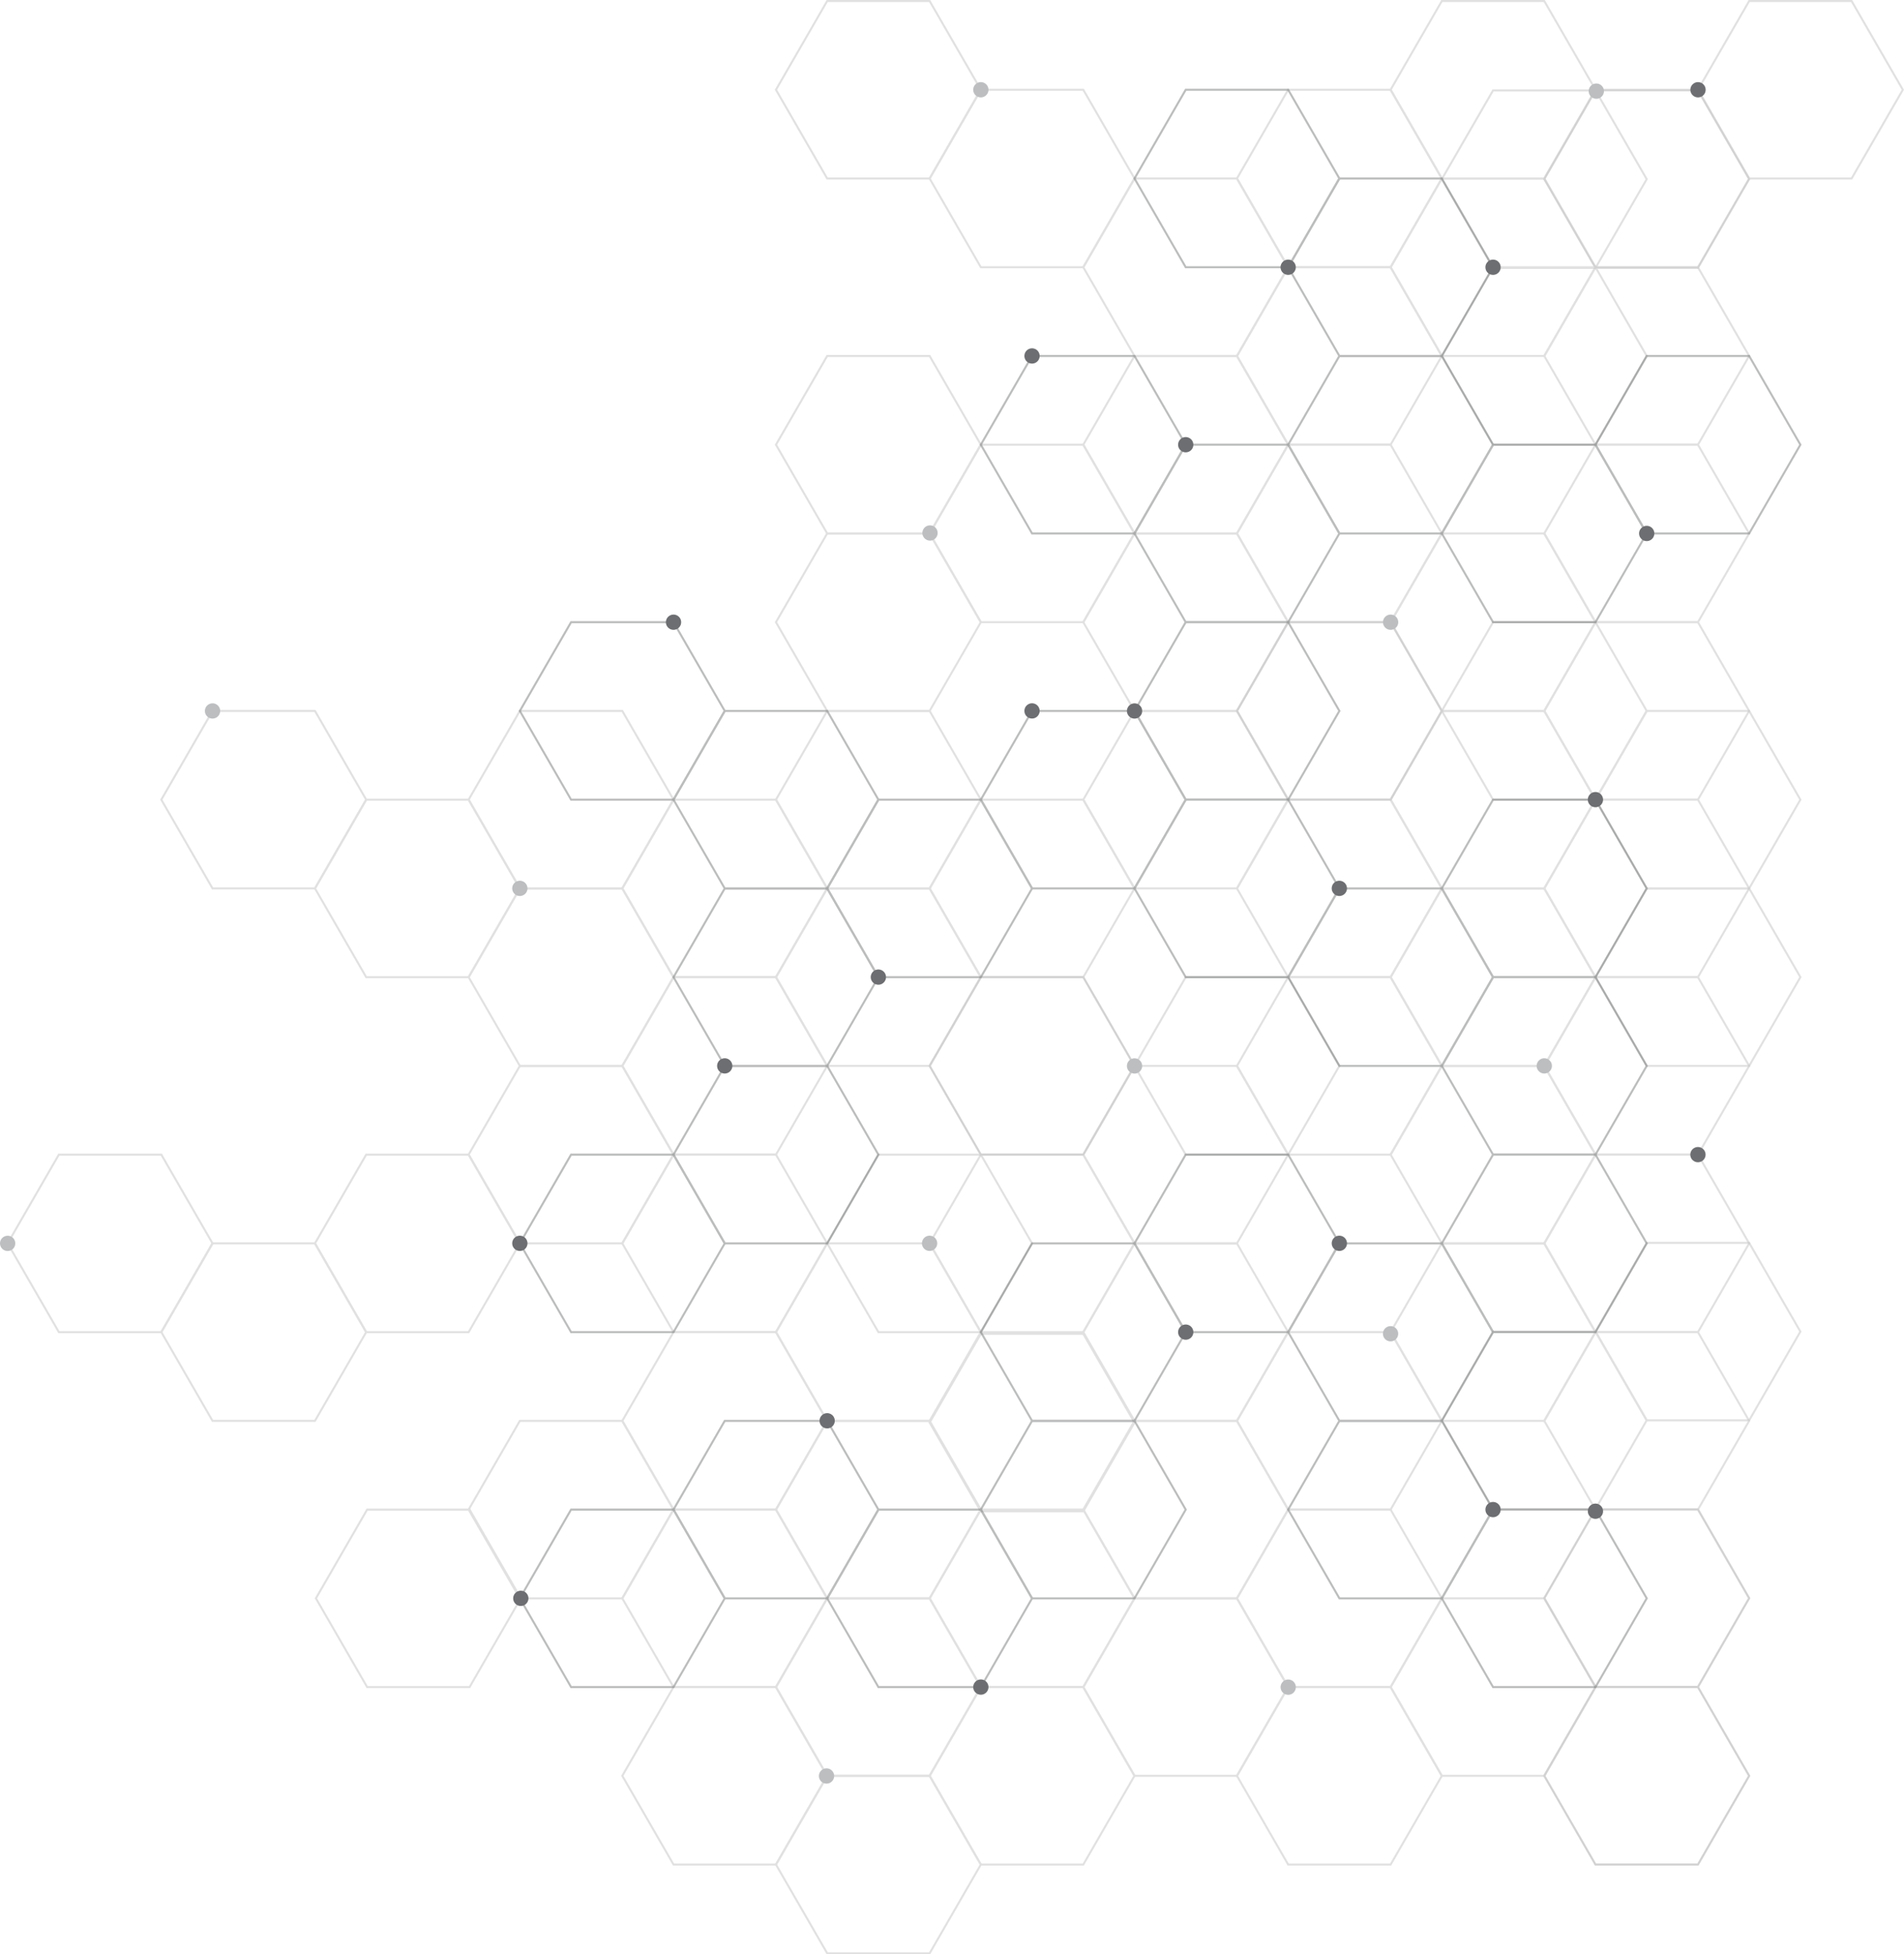 <svg xmlns="http://www.w3.org/2000/svg" viewBox="0 0 2297.74 2357.86"><defs><style>.g{fill:#bcbec0;}.h{fill:#c4c4c4;}.i{fill:#6d6e71;}.j{fill:#58595b;}.k{opacity:.4;}.l{opacity:.5;}</style></defs><g id="a"></g><g id="b"><g id="c"><g id="d"><g id="e"><g class="l"><path class="h" d="M195.38,1608.42H70.33l-.36-.62-62.17-107.68,.35-.62,62.17-107.68h125.05l.36,.62,62.17,107.68-.35,.62-62.17,107.68Zm-123.63-2.46h122.21l61.1-105.83-61.1-105.83H71.75l-61.1,105.83,61.1,105.83Z"></path><path class="h" d="M566.26,1608.42h-125.05l-.36-.62-62.17-107.68,.35-.62,62.17-107.68h125.05l.36,.62,62.17,107.68-.35,.62-62.17,107.68Zm-123.63-2.46h122.21l61.1-105.83-61.1-105.83h-122.21l-61.1,105.83,61.1,105.83Z"></path><path class="h" d="M751.7,1501.35h-125.05l-.36-.62-62.17-107.68,.35-.62,62.17-107.68h125.05l.36,.62,62.17,107.68-.35,.62-62.17,107.68Zm-123.63-2.46h122.21l61.1-105.83-61.1-105.83h-122.21l-61.1,105.83,61.1,105.83Z"></path><path class="h" d="M380.82,1715.48h-125.05l-.36-.62-62.17-107.68,.35-.62,62.17-107.68h125.05l.36,.62,62.17,107.68-.35,.62-62.17,107.68Zm-123.63-2.46h122.21l61.1-105.83-61.1-105.83h-122.21l-61.1,105.83,61.1,105.83Z"></path><path class="h" d="M567.4,2036.67h-125.05l-.36-.62-62.17-107.68,.35-.62,62.17-107.68h125.05l.36,.62,62.17,107.68-.35,.62-62.17,107.68Zm-123.63-2.46h122.21l61.1-105.83-61.1-105.83h-122.21l-61.1,105.83,61.1,105.83Z"></path><path class="h" d="M751.7,1929.61h-125.05l-.36-.62-62.17-107.68,.35-.62,62.17-107.68h125.05l.36,.62,62.17,107.68-.35,.62-62.17,107.68Zm-123.63-2.46h122.21l61.1-105.83-61.1-105.83h-122.21l-61.1,105.83,61.1,105.83Z"></path><path class="h" d="M937.14,2036.67h-125.05l-.36-.62-62.17-107.68,.35-.62,62.17-107.68h125.05l.36,.62,62.17,107.68-.35,.62-62.17,107.68Zm-123.63-2.46h122.21l61.1-105.83-61.1-105.83h-122.21l-61.1,105.83,61.1,105.83Z"></path><path class="h" d="M937.14,1822.54h-125.05l-.36-.62-62.17-107.68,.35-.62,62.17-107.68h125.05l.36,.62,62.17,107.68-.35,.62-62.17,107.68Zm-123.63-2.46h122.21l61.1-105.83-61.1-105.83h-122.21l-61.1,105.83,61.1,105.83Z"></path><path class="h" d="M937.14,1608.42h-125.05l-.36-.62-62.17-107.68,.35-.62,62.17-107.68h125.05l.36,.62,62.17,107.68-.35,.62-62.17,107.68Zm-123.63-2.46h122.21l61.1-105.83-61.1-105.83h-122.21l-61.1,105.83,61.1,105.83Z"></path><path class="h" d="M1122.58,2143.73h-125.05l-.36-.62-62.17-107.68,.35-.62,62.17-107.68h125.05l.36,.62,62.17,107.68-.35,.62-62.17,107.68Zm-123.63-2.46h122.21l61.1-105.83-61.1-105.83h-122.21l-61.1,105.83,61.1,105.83Z"></path><path class="h" d="M937.14,2250.8h-125.05l-.36-.62-62.17-107.68,.35-.62,62.17-107.68h125.05l.36,.62,62.17,107.68-.35,.62-62.17,107.68Zm-123.63-2.46h122.21l61.1-105.83-61.1-105.83h-122.21l-61.1,105.83,61.1,105.83Z"></path><path class="h" d="M751.7,1287.23h-125.05l-.36-.62-62.17-107.68,.35-.62,62.17-107.68h125.05l.36,.62,62.17,107.68-.35,.62-62.17,107.68Zm-123.63-2.46h122.21l61.1-105.83-61.1-105.83h-122.21l-61.1,105.83,61.1,105.83Z"></path><path class="h" d="M566.26,1180.16h-125.05l-.36-.62-62.17-107.68,.35-.62,62.17-107.68h125.05l.36,.62,62.17,107.68-.35,.62-62.17,107.68Zm-123.63-2.46h122.21l61.1-105.83-61.1-105.83h-122.21l-61.1,105.83,61.1,105.83Z"></path><path class="h" d="M1493.46,644.84h-125.05l-.36-.62-62.17-107.68,.35-.62,62.17-107.68h125.05l.36,.62,62.17,107.68-.35,.62-62.17,107.68Zm-123.63-2.46h122.21l61.1-105.83-61.1-105.83h-122.21l-61.1,105.83,61.1,105.83Z"></path><path class="h" d="M751.7,1073.1h-125.05l-.36-.62-62.17-107.68,.35-.62,62.17-107.68h125.05l.36,.62,62.17,107.68-.35,.62-62.17,107.68Zm-123.63-2.46h122.21l61.1-105.83-61.1-105.83h-122.21l-61.1,105.83,61.1,105.83Z"></path><path class="h" d="M380.82,1073.1h-125.05l-.36-.62-62.17-107.68,.35-.62,62.17-107.68h125.05l.36,.62,62.17,107.68-.35,.62-62.17,107.68Zm-123.63-2.46h122.21l61.1-105.83-61.1-105.83h-122.21l-61.1,105.83,61.1,105.83Z"></path><path class="h" d="M937.14,1180.16h-125.05l-.36-.62-62.17-107.68,.35-.62,62.17-107.68h125.05l.36,.62,62.17,107.68-.35,.62-62.17,107.68Zm-123.63-2.46h122.21l61.1-105.83-61.1-105.83h-122.21l-61.1,105.83,61.1,105.83Z"></path><path class="h" d="M1122.58,1287.23h-125.05l-.36-.62-62.17-107.68,.35-.62,62.17-107.68h125.05l.36,.62,62.17,107.68-.35,.62-62.17,107.68Zm-123.63-2.46h122.21l61.1-105.83-61.1-105.83h-122.21l-61.1,105.83,61.1,105.83Z"></path><path class="h" d="M1122.58,1073.1h-125.05l-.36-.62-62.17-107.68,.35-.62,62.17-107.68h125.05l.36,.62,62.17,107.68-.35,.62-62.17,107.68Zm-123.63-2.46h122.21l61.1-105.83-61.1-105.83h-122.21l-61.1,105.83,61.1,105.83Z"></path><path class="h" d="M1308.02,1180.16h-125.05l-.36-.62-62.17-107.68,.35-.62,62.17-107.68h125.05l.36,.62,62.17,107.68-.35,.62-62.17,107.68Zm-123.63-2.46h122.21l61.1-105.83-61.1-105.83h-122.21l-61.1,105.83,61.1,105.83Z"></path><path class="h" d="M1493.46,1073.1h-125.05l-.36-.62-62.17-107.68,.35-.62,62.17-107.68h125.05l.36,.62,62.17,107.68-.35,.62-62.17,107.68Zm-123.63-2.46h122.21l61.1-105.83-61.1-105.83h-122.21l-61.1,105.83,61.1,105.83Z"></path><path class="h" d="M1678.9,966.03h-125.05l-.36-.62-62.17-107.68,.35-.62,62.17-107.68h125.05l.36,.62,62.17,107.68-.35,.62-62.17,107.68Zm-123.63-2.46h122.21l61.1-105.83-61.1-105.83h-122.21l-61.1,105.83,61.1,105.83Z"></path><path class="h" d="M1864.34,858.97h-125.05l-.36-.62-62.17-107.68,.35-.62,62.17-107.68h125.05l.36,.62,62.17,107.68-.35,.62-62.17,107.68Zm-123.63-2.46h122.21l61.1-105.83-61.1-105.83h-122.21l-61.1,105.83,61.1,105.83Z"></path><path class="h" d="M1493.46,858.97h-125.05l-.36-.62-62.17-107.68,.35-.62,62.17-107.68h125.05l.36,.62,62.17,107.68-.35,.62-62.17,107.68Zm-123.63-2.46h122.21l61.1-105.83-61.1-105.83h-122.21l-61.1,105.83,61.1,105.83Z"></path><path class="h" d="M1678.9,751.91h-125.05l-.36-.62-62.17-107.68,.35-.62,62.17-107.68h125.05l.36,.62,62.17,107.68-.35,.62-62.17,107.68Zm-123.63-2.46h122.21l61.1-105.83-61.1-105.83h-122.21l-61.1,105.83,61.1,105.83Z"></path><path class="h" d="M1678.9,537.78h-125.05l-.36-.62-62.17-107.68,.35-.62,62.17-107.68h125.05l.36,.62,62.17,107.68-.35,.62-62.17,107.68Zm-123.63-2.46h122.21l61.1-105.83-61.1-105.83h-122.21l-61.1,105.83,61.1,105.83Z"></path><path class="h" d="M1864.34,430.72h-125.05l-.36-.62-62.17-107.68,.35-.62,62.17-107.68h125.05l.36,.62,62.17,107.68-.35,.62-62.17,107.68Zm-123.63-2.46h122.21l61.1-105.83-61.1-105.83h-122.21l-61.1,105.83,61.1,105.83Z"></path><path class="h" d="M1122.58,858.97h-125.05l-.36-.62-62.17-107.68,.35-.62,62.17-107.68h125.05l.36,.62,62.17,107.68-.35,.62-62.17,107.68Zm-123.63-2.46h122.21l61.1-105.83-61.1-105.83h-122.21l-61.1,105.83,61.1,105.83Z"></path><path class="h" d="M1122.58,644.84h-125.05l-.36-.62-62.17-107.68,.35-.62,62.17-107.68h125.05l.36,.62,62.17,107.68-.35,.62-62.17,107.68Zm-123.63-2.46h122.21l61.1-105.83-61.1-105.83h-122.21l-61.1,105.83,61.1,105.83Z"></path><path class="h" d="M1308.02,751.91h-125.05l-.36-.62-62.17-107.68,.35-.62,62.17-107.68h125.05l.36,.62,62.17,107.68-.35,.62-62.17,107.68Zm-123.63-2.46h122.21l61.1-105.83-61.1-105.83h-122.21l-61.1,105.83,61.1,105.83Z"></path><path class="h" d="M1864.34,1501.35h-125.05l-.36-.62-62.17-107.68,.35-.62,62.17-107.68h125.05l.36,.62,62.17,107.68-.35,.62-62.17,107.68Zm-123.63-2.46h122.21l61.1-105.83-61.1-105.83h-122.21l-61.1,105.83,61.1,105.83Z"></path><path class="h" d="M1678.9,1394.29h-125.05l-.36-.62-62.17-107.68,.35-.62,62.17-107.68h125.05l.36,.62,62.17,107.68-.35,.62-62.17,107.68Zm-123.63-2.46h122.21l61.1-105.83-61.1-105.83h-122.21l-61.1,105.83,61.1,105.83Z"></path><path class="h" d="M1678.9,1180.16h-125.05l-.36-.62-62.17-107.68,.35-.62,62.17-107.68h125.05l.36,.62,62.17,107.68-.35,.62-62.17,107.68Zm-123.63-2.46h122.21l61.1-105.83-61.1-105.83h-122.21l-61.1,105.83,61.1,105.83Z"></path><path class="h" d="M1864.34,1287.23h-125.05l-.36-.62-62.17-107.68,.35-.62,62.17-107.68h125.05l.36,.62,62.17,107.68-.35,.62-62.17,107.68Zm-123.63-2.46h122.21l61.1-105.83-61.1-105.83h-122.21l-61.1,105.83,61.1,105.83Z"></path><path class="h" d="M1864.34,1715.48h-125.05l-.36-.62-62.17-107.68,.35-.62,62.17-107.68h125.05l.36,.62,62.17,107.68-.35,.62-62.17,107.68Zm-123.63-2.46h122.21l61.1-105.83-61.1-105.83h-122.21l-61.1,105.83,61.1,105.83Z"></path><path class="h" d="M1678.9,1822.54h-125.05l-.36-.62-62.17-107.68,.35-.62,62.17-107.68h125.05l.36,.62,62.17,107.68-.35,.62-62.17,107.68Zm-123.63-2.46h122.21l61.1-105.83-61.1-105.83h-122.21l-61.1,105.83,61.1,105.83Z"></path><path class="h" d="M1678.9,2036.67h-125.05l-.36-.62-62.17-107.68,.35-.62,62.17-107.68h125.05l.36,.62,62.17,107.68-.35,.62-62.17,107.68Zm-123.63-2.46h122.21l61.1-105.83-61.1-105.83h-122.21l-61.1,105.83,61.1,105.83Z"></path><path class="h" d="M1864.34,2143.73h-125.05l-.36-.62-62.17-107.68,.35-.62,62.17-107.68h125.05l.36,.62,62.17,107.68-.35,.62-62.17,107.68Zm-123.63-2.46h122.21l61.1-105.83-61.1-105.83h-122.21l-61.1,105.83,61.1,105.83Z"></path><path class="h" d="M1678.9,2250.8h-125.05l-.36-.62-62.17-107.68,.35-.62,62.17-107.68h125.05l.36,.62,62.17,107.68-.35,.62-62.17,107.68Zm-123.63-2.46h122.21l61.1-105.83-61.1-105.83h-122.21l-61.1,105.83,61.1,105.83Z"></path><path class="h" d="M1493.46,1929.61h-125.05l-.36-.62-62.17-107.68,.35-.62,62.17-107.68h125.05l.36,.62,62.17,107.68-.35,.62-62.17,107.68Zm-123.63-2.46h122.21l61.1-105.83-61.1-105.83h-122.21l-61.1,105.83,61.1,105.83Z"></path><path class="h" d="M1122.58,2357.86h-125.05l-.36-.62-62.17-107.68,.35-.62,62.17-107.68h125.05l.36,.62,62.17,107.68-.35,.62-62.17,107.68Zm-123.63-2.46h122.21l61.1-105.83-61.1-105.83h-122.21l-61.1,105.83,61.1,105.83Z"></path><path class="h" d="M1122.58,1715.48h-125.05l-.36-.62-62.17-107.68,.35-.62,62.17-107.68h125.05l.36,.62,62.17,107.68-.35,.62-62.17,107.68Zm-123.63-2.46h122.21l61.1-105.83-61.1-105.83h-122.21l-61.1,105.83,61.1,105.83Z"></path><path class="h" d="M1308.02,1608.42h-125.05l-.36-.62-62.17-107.68,.35-.62,62.17-107.68h125.05l.36,.62,62.17,107.68-.35,.62-62.17,107.68Zm-123.63-2.46h122.21l61.1-105.83-61.1-105.83h-122.21l-61.1,105.83,61.1,105.83Z"></path><path class="h" d="M1308.02,1394.29h-125.05l-.36-.62-62.17-107.68,.35-.62,62.17-107.68h125.05l.36,.62,62.17,107.68-.35,.62-62.17,107.68Zm-123.63-2.46h122.21l61.1-105.83-61.1-105.83h-122.21l-61.1,105.83,61.1,105.83Z"></path><path class="h" d="M2049.78,323.65h-125.05l-.36-.62-62.17-107.68,.35-.62,62.17-107.68h125.05l.36,.62,62.17,107.68-.35,.62-62.17,107.68Zm-123.63-2.46h122.21l61.1-105.83-61.1-105.83h-122.21l-61.1,105.83,61.1,105.83Z"></path><path class="h" d="M1678.9,323.65h-125.05l-.36-.62-62.17-107.68,.35-.62,62.17-107.68h125.05l.36,.62,62.17,107.68-.35,.62-62.17,107.68Zm-123.63-2.46h122.21l61.1-105.83-61.1-105.83h-122.21l-61.1,105.83,61.1,105.83Z"></path><path class="h" d="M1864.34,1073.1h-125.05l-.36-.62-62.17-107.68,.35-.62,62.17-107.68h125.05l.36,.62,62.17,107.68-.35,.62-62.17,107.68Zm-123.63-2.46h122.21l61.1-105.83-61.1-105.83h-122.21l-61.1,105.83,61.1,105.83Z"></path><path class="h" d="M2049.78,2036.67h-125.05l-.36-.62-62.17-107.68,.35-.62,62.17-107.68h125.05l.36,.62,62.17,107.68-.35,.62-62.17,107.68Zm-123.63-2.46h122.21l61.1-105.83-61.1-105.83h-122.21l-61.1,105.83,61.1,105.83Z"></path><path class="h" d="M1493.46,2143.73h-125.05l-.36-.62-62.17-107.68,.35-.62,62.17-107.68h125.05l.36,.62,62.17,107.68-.35,.62-62.17,107.68Zm-123.63-2.46h122.21l61.1-105.83-61.1-105.83h-122.21l-61.1,105.83,61.1,105.83Z"></path><path class="h" d="M2049.78,1822.54h-125.05l-.36-.62-62.17-107.68,.35-.62,62.17-107.68h125.05l.36,.62,62.17,107.68-.35,.62-62.17,107.68Zm-123.63-2.46h122.21l61.1-105.83-61.1-105.83h-122.21l-61.1,105.83,61.1,105.83Z"></path><path class="h" d="M2049.78,537.78h-125.05l-.36-.62-62.17-107.68,.35-.62,62.17-107.68h125.05l.36,.62,62.17,107.68-.35,.62-62.17,107.68Zm-123.63-2.46h122.21l61.1-105.83-61.1-105.83h-122.21l-61.1,105.83,61.1,105.83Z"></path><path class="h" d="M2049.78,1180.16h-125.05l-.36-.62-62.17-107.68,.35-.62,62.17-107.68h125.05l.36,.62,62.17,107.68-.35,.62-62.17,107.68Zm-123.63-2.46h122.21l61.1-105.83-61.1-105.83h-122.21l-61.1,105.83,61.1,105.83Z"></path><path class="h" d="M2049.78,966.03h-125.05l-.36-.62-62.17-107.68,.35-.62,62.17-107.68h125.05l.36,.62,62.17,107.68-.35,.62-62.17,107.68Zm-123.63-2.46h122.21l61.1-105.83-61.1-105.83h-122.21l-61.1,105.83,61.1,105.83Z"></path><path class="h" d="M2049.78,1394.29h-125.05l-.36-.62-62.17-107.68,.35-.62,62.17-107.68h125.05l.36,.62,62.17,107.68-.35,.62-62.17,107.68Zm-123.63-2.46h122.21l61.1-105.83-61.1-105.83h-122.21l-61.1,105.83,61.1,105.83Z"></path><path class="h" d="M2049.78,1608.42h-125.05l-.36-.62-62.17-107.68,.35-.62,62.17-107.68h125.05l.36,.62,62.17,107.68-.35,.62-62.17,107.68Zm-123.63-2.46h122.21l61.1-105.83-61.1-105.83h-122.21l-61.1,105.83,61.1,105.83Z"></path><path class="h" d="M2049.78,2250.8h-125.05l-.36-.62-62.17-107.68,.35-.62,62.17-107.68h125.05l.36,.62,62.17,107.68-.35,.62-62.17,107.68Zm-123.63-2.46h122.21l61.1-105.83-61.1-105.83h-122.21l-61.1,105.83,61.1,105.83Z"></path><path class="h" d="M2049.78,751.91h-125.05l-.36-.62-62.17-107.68,.35-.62,62.17-107.68h125.05l.36,.62,62.17,107.68-.35,.62-62.17,107.68Zm-123.63-2.46h122.21l61.1-105.83-61.1-105.83h-122.21l-61.1,105.83,61.1,105.83Z"></path><path class="h" d="M1864.34,216.59h-125.05l-.36-.62-62.17-107.68,.35-.62L1739.29,0h125.05l.36,.62,62.17,107.68-.35,.62-62.17,107.68Zm-123.63-2.46h122.21l61.1-105.83L1862.92,2.46h-122.21l-61.1,105.83,61.1,105.83Z"></path><path class="h" d="M1493.46,1501.35h-125.05l-.36-.62-62.17-107.68,.35-.62,62.17-107.68h125.05l.36,.62,62.17,107.68-.35,.62-62.17,107.68Zm-123.63-2.46h122.21l61.1-105.83-61.1-105.83h-122.21l-61.1,105.83,61.1,105.83Z"></path><path class="h" d="M1493.46,1715.48h-125.05l-.36-.62-62.17-107.68,.35-.62,62.17-107.68h125.05l.36,.62,62.17,107.68-.35,.62-62.17,107.68Zm-123.63-2.46h122.21l61.1-105.83-61.1-105.83h-122.21l-61.1,105.83,61.1,105.83Z"></path><path class="h" d="M1308.02,323.65h-125.05l-.36-.62-62.17-107.68,.35-.62,62.17-107.68h125.05l.36,.62,62.17,107.68-.35,.62-62.17,107.68Zm-123.63-2.46h122.21l61.1-105.83-61.1-105.83h-122.21l-61.1,105.83,61.1,105.83Z"></path><path class="h" d="M1122.58,216.59h-125.05l-.36-.62-62.17-107.68,.35-.62L997.53,0h125.05l.36,.62,62.17,107.68-.35,.62-62.17,107.68Zm-123.63-2.46h122.21l61.1-105.83L1121.16,2.46h-122.21l-61.1,105.83,61.1,105.83Z"></path><path class="h" d="M1493.46,430.72h-125.05l-.36-.62-62.17-107.68,.35-.62,62.17-107.68h125.05l.36,.62,62.17,107.68-.35,.62-62.17,107.68Zm-123.63-2.46h122.21l61.1-105.83-61.1-105.83h-122.21l-61.1,105.83,61.1,105.83Z"></path><path class="h" d="M2235.22,216.59h-125.05l-.36-.62-62.17-107.68,.35-.62L2110.17,0h125.05l.36,.62,62.17,107.68-.35,.62-62.17,107.68Zm-123.63-2.46h122.21l61.1-105.83-61.1-105.83h-122.21l-61.1,105.83,61.1,105.83Z"></path><path class="h" d="M1122.58,1929.61h-125.05l-.36-.62-62.17-107.68,.35-.62,62.17-107.68h125.05l.36,.62,62.17,107.68-.35,.62-62.17,107.68Zm-123.63-2.46h122.21l61.1-105.83-61.1-105.83h-122.21l-61.1,105.83,61.1,105.83Z"></path><path class="h" d="M1308.02,1824.61h-125.05l-.36-.62-62.17-107.68,.35-.62,62.17-107.68h125.05l.36,.62,62.17,107.68-.35,.62-62.17,107.68Zm-123.63-2.46h122.21l61.1-105.83-61.1-105.83h-122.21l-61.1,105.83,61.1,105.83Z"></path><path class="h" d="M1308.02,2036.67h-125.05l-.36-.62-62.17-107.68,.35-.62,62.17-107.68h125.05l.36,.62,62.17,107.68-.35,.62-62.17,107.68Zm-123.63-2.46h122.21l61.1-105.83-61.1-105.83h-122.21l-61.1,105.83,61.1,105.83Z"></path><path class="h" d="M1308.02,2250.8h-125.05l-.36-.62-62.17-107.68,.35-.62,62.17-107.68h125.05l.36,.62,62.17,107.68-.35,.62-62.17,107.68Zm-123.63-2.46h122.21l61.1-105.83-61.1-105.83h-122.21l-61.1,105.83,61.1,105.83Z"></path><path class="h" d="M937.14,1394.29h-125.05l-.36-.62-62.17-107.68,.35-.62,62.17-107.68h125.05l.36,.62,62.17,107.68-.35,.62-62.17,107.68Zm-123.63-2.46h122.21l61.1-105.83-61.1-105.83h-122.21l-61.1,105.83,61.1,105.83Z"></path></g><g class="l"><path class="h" d="M1926.15,966.03h-125.05l-.36-.62-62.17-107.68,.35-.62,62.17-107.68h125.05l.36,.62,62.17,107.68-.35,.62-62.17,107.68Zm-123.63-2.46h122.21l61.1-105.83-61.1-105.83h-122.21l-61.1,105.83,61.1,105.83Z"></path><path class="h" d="M2111.59,1073.1h-125.05l-.36-.62-62.17-107.68,.35-.62,62.17-107.68h125.05l.36,.62,62.17,107.68-.35,.62-62.17,107.68Zm-123.63-2.46h122.21l61.1-105.83-61.1-105.83h-122.21l-61.1,105.83,61.1,105.83Z"></path><path class="h" d="M2111.59,1287.23h-125.05l-.36-.62-62.17-107.68,.35-.62,62.17-107.68h125.05l.36,.62,62.17,107.68-.35,.62-62.17,107.68Zm-123.63-2.46h122.21l61.1-105.83-61.1-105.83h-122.21l-61.1,105.83,61.1,105.83Z"></path><path class="h" d="M1926.15,1821.92h-125.05l-.36-.62-62.17-107.68,.35-.62,62.17-107.68h125.05l.36,.62,62.17,107.68-.35,.62-62.17,107.68Zm-123.63-2.46h122.21l61.1-105.83-61.1-105.83h-122.21l-61.1,105.83,61.1,105.83Z"></path><path class="h" d="M2111.59,1714.85h-125.05l-.36-.62-62.17-107.68,.35-.62,62.17-107.68h125.05l.36,.62,62.17,107.68-.35,.62-62.17,107.68Zm-123.63-2.46h122.21l61.1-105.83-61.1-105.83h-122.21l-61.1,105.83,61.1,105.83Z"></path><path class="h" d="M2049.78,2250.8h-125.05l-.36-.62-62.17-107.68,.35-.62,62.17-107.68h125.05l.36,.62,62.17,107.68-.35,.62-62.17,107.68Zm-123.63-2.46h122.21l61.1-105.83-61.1-105.83h-122.21l-61.1,105.83,61.1,105.83Z"></path><path class="h" d="M2049.78,2036.36h-125.05l-.36-.62-62.17-107.68,.35-.62,62.17-107.68h125.05l.36,.62,62.17,107.68-.35,.62-62.17,107.68Zm-123.63-2.46h122.21l61.1-105.83-61.1-105.83h-122.21l-61.1,105.83,61.1,105.83Z"></path><path class="h" d="M1926.15,324.47h-125.05l-.36-.62-62.17-107.68,.35-.62,62.17-107.68h125.05l.36,.62,62.17,107.68-.35,.62-62.17,107.68Zm-123.63-2.46h122.21l61.1-105.83-61.1-105.83h-122.21l-61.1,105.83,61.1,105.83Z"></path><path class="h" d="M2049.78,324.47h-125.05l-.36-.62-62.17-107.68,.35-.62,62.17-107.68h125.05l.36,.62,62.17,107.68-.35,.62-62.17,107.68Zm-123.63-2.46h122.21l61.1-105.83-61.1-105.83h-122.21l-61.1,105.83,61.1,105.83Z"></path><path class="h" d="M1926.15,537.78h-125.05l-.36-.62-62.17-107.68,.35-.62,62.17-107.68h125.05l.36,.62,62.17,107.68-.35,.62-62.17,107.68Zm-123.63-2.46h122.21l61.1-105.83-61.1-105.83h-122.21l-61.1,105.83,61.1,105.83Z"></path><path class="h" d="M1184.39,1608.42h-125.05l-.36-.62-62.17-107.68,.35-.62,62.17-107.68h125.05l.36,.62,62.17,107.68-.35,.62-62.17,107.68Zm-123.63-2.46h122.21l61.1-105.83-61.1-105.83h-122.21l-61.1,105.83,61.1,105.83Z"></path><path class="h" d="M1308.02,1394.29h-125.05l-.36-.62-62.17-107.68,.35-.62,62.17-107.68h125.05l.36,.62,62.17,107.68-.35,.62-62.17,107.68Zm-123.63-2.46h122.21l61.1-105.83-61.1-105.83h-122.21l-61.1,105.83,61.1,105.83Z"></path><path class="h" d="M1678.9,966.03h-125.05l-.36-.62-62.17-107.68,.35-.62,62.17-107.68h125.05l.36,.62,62.17,107.68-.35,.62-62.17,107.68Zm-123.63-2.46h122.21l61.1-105.83-61.1-105.83h-122.21l-61.1,105.83,61.1,105.83Z"></path><path class="h" d="M1555.27,1394.29h-125.05l-.36-.62-62.17-107.68,.35-.62,62.17-107.68h125.05l.36,.62,62.17,107.68-.35,.62-62.17,107.68Zm-123.63-2.46h122.21l61.1-105.83-61.1-105.83h-122.21l-61.1,105.83,61.1,105.83Z"></path></g><g class="k"><path class="j" d="M1740.71,1287.23h-125.05l-.36-.62-62.17-107.68,.35-.62,62.17-107.68h125.05l.36,.62,62.17,107.68-.35,.62-62.17,107.68Zm-123.63-2.46h122.21l61.1-105.83-61.1-105.83h-122.21l-61.1,105.83,61.1,105.83Z"></path><path class="j" d="M1555.27,1180.16h-125.05l-.36-.62-62.17-107.68,.35-.62,62.17-107.68h125.05l.36,.62,62.17,107.68-.35,.62-62.17,107.68Zm-123.63-2.46h122.21l61.1-105.83-61.1-105.83h-122.21l-61.1,105.83,61.1,105.83Z"></path><path class="j" d="M1555.27,966.03h-125.05l-.36-.62-62.17-107.68,.35-.62,62.17-107.68h125.05l.36,.62,62.17,107.68-.35,.62-62.17,107.68Zm-123.63-2.46h122.21l61.1-105.83-61.1-105.83h-122.21l-61.1,105.83,61.1,105.83Z"></path><path class="j" d="M1369.83,1073.1h-125.05l-.36-.62-62.17-107.68,.35-.62,62.17-107.68h125.05l.36,.62,62.17,107.68-.35,.62-62.17,107.68Zm-123.63-2.46h122.21l61.1-105.83-61.1-105.83h-122.21l-61.1,105.83,61.1,105.83Z"></path><path class="j" d="M1926.15,1180.16h-125.05l-.36-.62-62.17-107.68,.35-.62,62.17-107.68h125.05l.36,.62,62.17,107.68-.35,.62-62.17,107.68Zm-123.63-2.46h122.21l61.1-105.83-61.1-105.83h-122.21l-61.1,105.83,61.1,105.83Z"></path><path class="j" d="M1926.15,1394.29h-125.05l-.36-.62-62.17-107.68,.35-.62,62.17-107.68h125.05l.36,.62,62.17,107.68-.35,.62-62.17,107.68Zm-123.63-2.46h122.21l61.1-105.83-61.1-105.83h-122.21l-61.1,105.83,61.1,105.83Z"></path><path class="j" d="M1926.15,1608.42h-125.05l-.36-.62-62.17-107.68,.35-.62,62.17-107.68h125.05l.36,.62,62.17,107.68-.35,.62-62.17,107.68Zm-123.63-2.46h122.21l61.1-105.83-61.1-105.83h-122.21l-61.1,105.83,61.1,105.83Z"></path><path class="j" d="M1740.71,1715.48h-125.05l-.36-.62-62.17-107.68,.35-.62,62.17-107.68h125.05l.36,.62,62.17,107.68-.35,.62-62.17,107.68Zm-123.63-2.46h122.21l61.1-105.83-61.1-105.83h-122.21l-61.1,105.83,61.1,105.83Z"></path><path class="j" d="M1555.27,1608.42h-125.05l-.36-.62-62.17-107.68,.35-.62,62.17-107.68h125.05l.36,.62,62.17,107.68-.35,.62-62.17,107.68Zm-123.63-2.46h122.21l61.1-105.83-61.1-105.83h-122.21l-61.1,105.83,61.1,105.83Z"></path><path class="j" d="M1369.83,1715.48h-125.05l-.36-.62-62.17-107.68,.35-.62,62.17-107.68h125.05l.36,.62,62.17,107.68-.35,.62-62.17,107.68Zm-123.63-2.46h122.21l61.1-105.83-61.1-105.83h-122.21l-61.1,105.83,61.1,105.83Z"></path><path class="j" d="M1740.71,1929.61h-125.05l-.36-.62-62.17-107.68,.35-.62,62.17-107.68h125.05l.36,.62,62.17,107.68-.35,.62-62.17,107.68Zm-123.63-2.46h122.21l61.1-105.83-61.1-105.83h-122.21l-61.1,105.83,61.1,105.83Z"></path><path class="j" d="M1926.15,2036.67h-125.05l-.36-.62-62.17-107.68,.35-.62,62.17-107.68h125.05l.36,.62,62.17,107.68-.35,.62-62.17,107.68Zm-123.63-2.46h122.21l61.1-105.83-61.1-105.83h-122.21l-61.1,105.83,61.1,105.83Z"></path><path class="j" d="M1369.83,1929.61h-125.05l-.36-.62-62.17-107.68,.35-.62,62.17-107.68h125.05l.36,.62,62.17,107.68-.35,.62-62.17,107.68Zm-123.63-2.46h122.21l61.1-105.83-61.1-105.83h-122.21l-61.1,105.83,61.1,105.83Z"></path><path class="j" d="M1184.39,2036.67h-125.05l-.36-.62-62.17-107.68,.35-.62,62.17-107.68h125.05l.36,.62,62.17,107.68-.35,.62-62.17,107.68Zm-123.63-2.46h122.21l61.1-105.83-61.1-105.83h-122.21l-61.1,105.83,61.1,105.83Z"></path><path class="j" d="M998.95,1929.61h-125.05l-.36-.62-62.17-107.68,.35-.62,62.17-107.68h125.05l.36,.62,62.17,107.68-.35,.62-62.17,107.68Zm-123.63-2.46h122.21l61.1-105.83-61.1-105.83h-122.21l-61.1,105.83,61.1,105.83Z"></path><path class="j" d="M813.51,2036.67h-125.05l-.36-.62-62.17-107.68,.35-.62,62.17-107.68h125.05l.36,.62,62.17,107.68-.35,.62-62.17,107.68Zm-123.63-2.46h122.21l61.1-105.83-61.1-105.83h-122.21l-61.1,105.83,61.1,105.83Z"></path><path class="j" d="M1184.39,1180.16h-125.05l-.36-.62-62.17-107.68,.35-.62,62.17-107.68h125.05l.36,.62,62.17,107.68-.35,.62-62.17,107.68Zm-123.63-2.46h122.21l61.1-105.83-61.1-105.83h-122.21l-61.1,105.83,61.1,105.83Z"></path><path class="j" d="M998.95,1287.23h-125.05l-.36-.62-62.17-107.68,.35-.62,62.17-107.68h125.05l.36,.62,62.17,107.68-.35,.62-62.17,107.68Zm-123.63-2.46h122.21l61.1-105.83-61.1-105.83h-122.21l-61.1,105.83,61.1,105.83Z"></path><path class="j" d="M998.95,1501.35h-125.05l-.36-.62-62.17-107.68,.35-.62,62.17-107.68h125.05l.36,.62,62.17,107.68-.35,.62-62.17,107.68Zm-123.63-2.46h122.21l61.1-105.83-61.1-105.83h-122.21l-61.1,105.83,61.1,105.83Z"></path><path class="j" d="M813.51,1608.42h-125.05l-.36-.62-62.17-107.68,.35-.62,62.17-107.68h125.05l.36,.62,62.17,107.68-.35,.62-62.17,107.68Zm-123.63-2.46h122.21l61.1-105.83-61.1-105.83h-122.21l-61.1,105.83,61.1,105.83Z"></path><path class="j" d="M813.51,966.03h-125.05l-.36-.62-62.17-107.68,.35-.62,62.17-107.68h125.05l.36,.62,62.17,107.68-.35,.62-62.17,107.68Zm-123.63-2.46h122.21l61.1-105.83-61.1-105.83h-122.21l-61.1,105.83,61.1,105.83Z"></path><path class="j" d="M998.95,1073.1h-125.05l-.36-.62-62.17-107.68,.35-.62,62.17-107.68h125.05l.36,.62,62.17,107.68-.35,.62-62.17,107.68Zm-123.63-2.46h122.21l61.1-105.83-61.1-105.83h-122.21l-61.1,105.83,61.1,105.83Z"></path><path class="j" d="M1555.27,751.91h-125.05l-.36-.62-62.17-107.68,.35-.62,62.17-107.68h125.05l.36,.62,62.17,107.68-.35,.62-62.17,107.68Zm-123.63-2.46h122.21l61.1-105.83-61.1-105.83h-122.21l-61.1,105.83,61.1,105.83Z"></path><path class="j" d="M1740.71,644.84h-125.05l-.36-.62-62.17-107.68,.35-.62,62.17-107.68h125.05l.36,.62,62.17,107.68-.35,.62-62.17,107.68Zm-123.63-2.46h122.21l61.1-105.83-61.1-105.83h-122.21l-61.1,105.83,61.1,105.83Z"></path><path class="j" d="M1369.83,644.84h-125.05l-.36-.62-62.17-107.68,.35-.62,62.17-107.68h125.05l.36,.62,62.17,107.68-.35,.62-62.17,107.68Zm-123.63-2.46h122.21l61.1-105.83-61.1-105.83h-122.21l-61.1,105.83,61.1,105.83Z"></path><path class="j" d="M1926.15,751.91h-125.05l-.36-.62-62.17-107.68,.35-.62,62.17-107.68h125.05l.36,.62,62.17,107.68-.35,.62-62.17,107.68Zm-123.63-2.46h122.21l61.1-105.83-61.1-105.83h-122.21l-61.1,105.83,61.1,105.83Z"></path><path class="j" d="M2111.59,644.84h-125.05l-.36-.62-62.17-107.68,.35-.62,62.17-107.68h125.05l.36,.62,62.17,107.68-.35,.62-62.17,107.68Zm-123.63-2.46h122.21l61.1-105.83-61.1-105.83h-122.21l-61.1,105.83,61.1,105.83Z"></path><path class="j" d="M1555.27,323.65h-125.05l-.36-.62-62.17-107.68,.35-.62,62.17-107.68h125.05l.36,.62,62.17,107.68-.35,.62-62.17,107.68Zm-123.63-2.46h122.21l61.1-105.83-61.1-105.83h-122.21l-61.1,105.83,61.1,105.83Z"></path><path class="j" d="M1740.71,430.72h-125.05l-.36-.62-62.17-107.68,.35-.62,62.17-107.68h125.05l.36,.62,62.17,107.68-.35,.62-62.17,107.68Zm-123.63-2.46h122.21l61.1-105.83-61.1-105.83h-122.21l-61.1,105.83,61.1,105.83Z"></path></g></g><g id="f"><g><circle class="g" cx="1183.68" cy="108.29" r="9.23" transform="translate(270.12 868.71) rotate(-45)"></circle><circle class="i" cx="1430.93" cy="536.55" r="9.23" transform="translate(39.71 1168.97) rotate(-45)"></circle><circle class="i" cx="1554.56" cy="322.42" r="9.23" transform="translate(-5.05 619.45) rotate(-22.5)"></circle><circle class="i" cx="1801.81" cy="322.42" r="9.23" transform="translate(13.77 714.07) rotate(-22.5)"></circle><circle class="i" cx="1987.25" cy="643.61" r="9.23" transform="translate(126.95 1593.71) rotate(-45)"></circle><circle class="i" cx="1616.37" cy="1071.87" r="9.23" transform="translate(201.81 2398.74) rotate(-76.72)"></circle><circle class="i" cx="1925.44" cy="964.8" r="9.23" transform="translate(544.07 2617.07) rotate(-76.72)"></circle><circle class="i" cx="1245.49" cy="857.74" r="9.23" transform="translate(124.54 1872.85) rotate(-76.72)"></circle><circle class="i" cx="1369.12" cy="857.74" r="9.23" transform="translate(303.15 2071.79) rotate(-80.78)"></circle><circle class="i" cx="1616.37" cy="1500.12" r="9.23" transform="translate(-214.98 2728.6) rotate(-76.72)"></circle><circle class="i" cx="2049.07" cy="1393.06" r="9.23" transform="translate(-377.12 890.18) rotate(-22.5)"></circle><circle class="i" cx="1060.05" cy="1178.93" r="9.23" transform="translate(-330.89 1939.76) rotate(-76.72)"></circle><circle class="g" cx="627.36" cy="1071.87" r="9.23" transform="translate(-559.97 1436.18) rotate(-76.72)"></circle><circle class="i" cx="1801.81" cy="1821.31" r="9.23" transform="translate(-559.83 828.16) rotate(-22.5)"></circle><circle class="i" cx="1925.44" cy="1823.38" r="9.23" transform="translate(-291.54 3278.38) rotate(-76.72)"></circle><circle class="i" cx="1183.68" cy="2035.44" r="9.23" transform="translate(-1092.58 1433.16) rotate(-45)"></circle><circle class="i" cx="998.24" cy="1714.25" r="9.23" transform="translate(-899.5 2291.93) rotate(-76.72)"></circle><circle class="i" cx="628.51" cy="1928.38" r="9.23"></circle><circle class="i" cx="627.36" cy="1500.12" r="9.23" transform="translate(-976.77 1766.05) rotate(-76.72)"></circle><circle class="g" cx="9.23" cy="1500.12" r="9.23" transform="translate(-573.37 117.72) rotate(-22.5)"></circle><circle class="i" cx="874.61" cy="1285.99" r="9.23" transform="translate(-653.17 995.11) rotate(-45)"></circle><circle class="g" cx="256.48" cy="857.74" r="9.23" transform="translate(-531.39 432.59) rotate(-45)"></circle><circle class="i" cx="1430.93" cy="1607.19" r="9.23" transform="translate(-717.34 1482.56) rotate(-45)"></circle><circle class="g" cx="1678.19" cy="750.68" r="9.23" transform="translate(-39.28 1406.53) rotate(-45)"></circle><circle class="i" cx="2049.07" cy="108.29" r="9.23" transform="translate(1613.95 2113.55) rotate(-80.78)"></circle><circle class="i" cx="1245.49" cy="429.49" r="9.23" transform="translate(541.34 1542.98) rotate(-76.72)"></circle><circle class="g" cx="1678.19" cy="1609.25" r="9.23" transform="translate(-273.58 2872.81) rotate(-76.72)"></circle><circle class="i" cx="812.8" cy="750.68" r="9.23" transform="translate(-292.74 794.61) rotate(-45)"></circle><circle class="g" cx="1554.56" cy="2035.44" r="9.23" transform="translate(-703.61 3243.89) rotate(-80.78)"></circle><circle class="g" cx="1369.12" cy="1285.99" r="9.23" transform="translate(-119.58 2431.44) rotate(-80.78)"></circle></g><circle class="g" cx="1122.3" cy="643" r="9.23" transform="translate(307.83 1647.81) rotate(-80.78)"></circle><circle class="g" cx="997.42" cy="2142.62" r="9.23" transform="translate(-1277.3 2783.95) rotate(-80.78)"></circle><circle class="g" cx="1926.44" cy="109.96" r="9.23"></circle><circle class="g" cx="1121.87" cy="1500.12" r="9.23" transform="translate(-595.88 2247.32) rotate(-76.72)"></circle><circle class="g" cx="1863.63" cy="1285.99" r="9.23" transform="translate(-363.49 1694.44) rotate(-45)"></circle></g></g></g></g></svg>